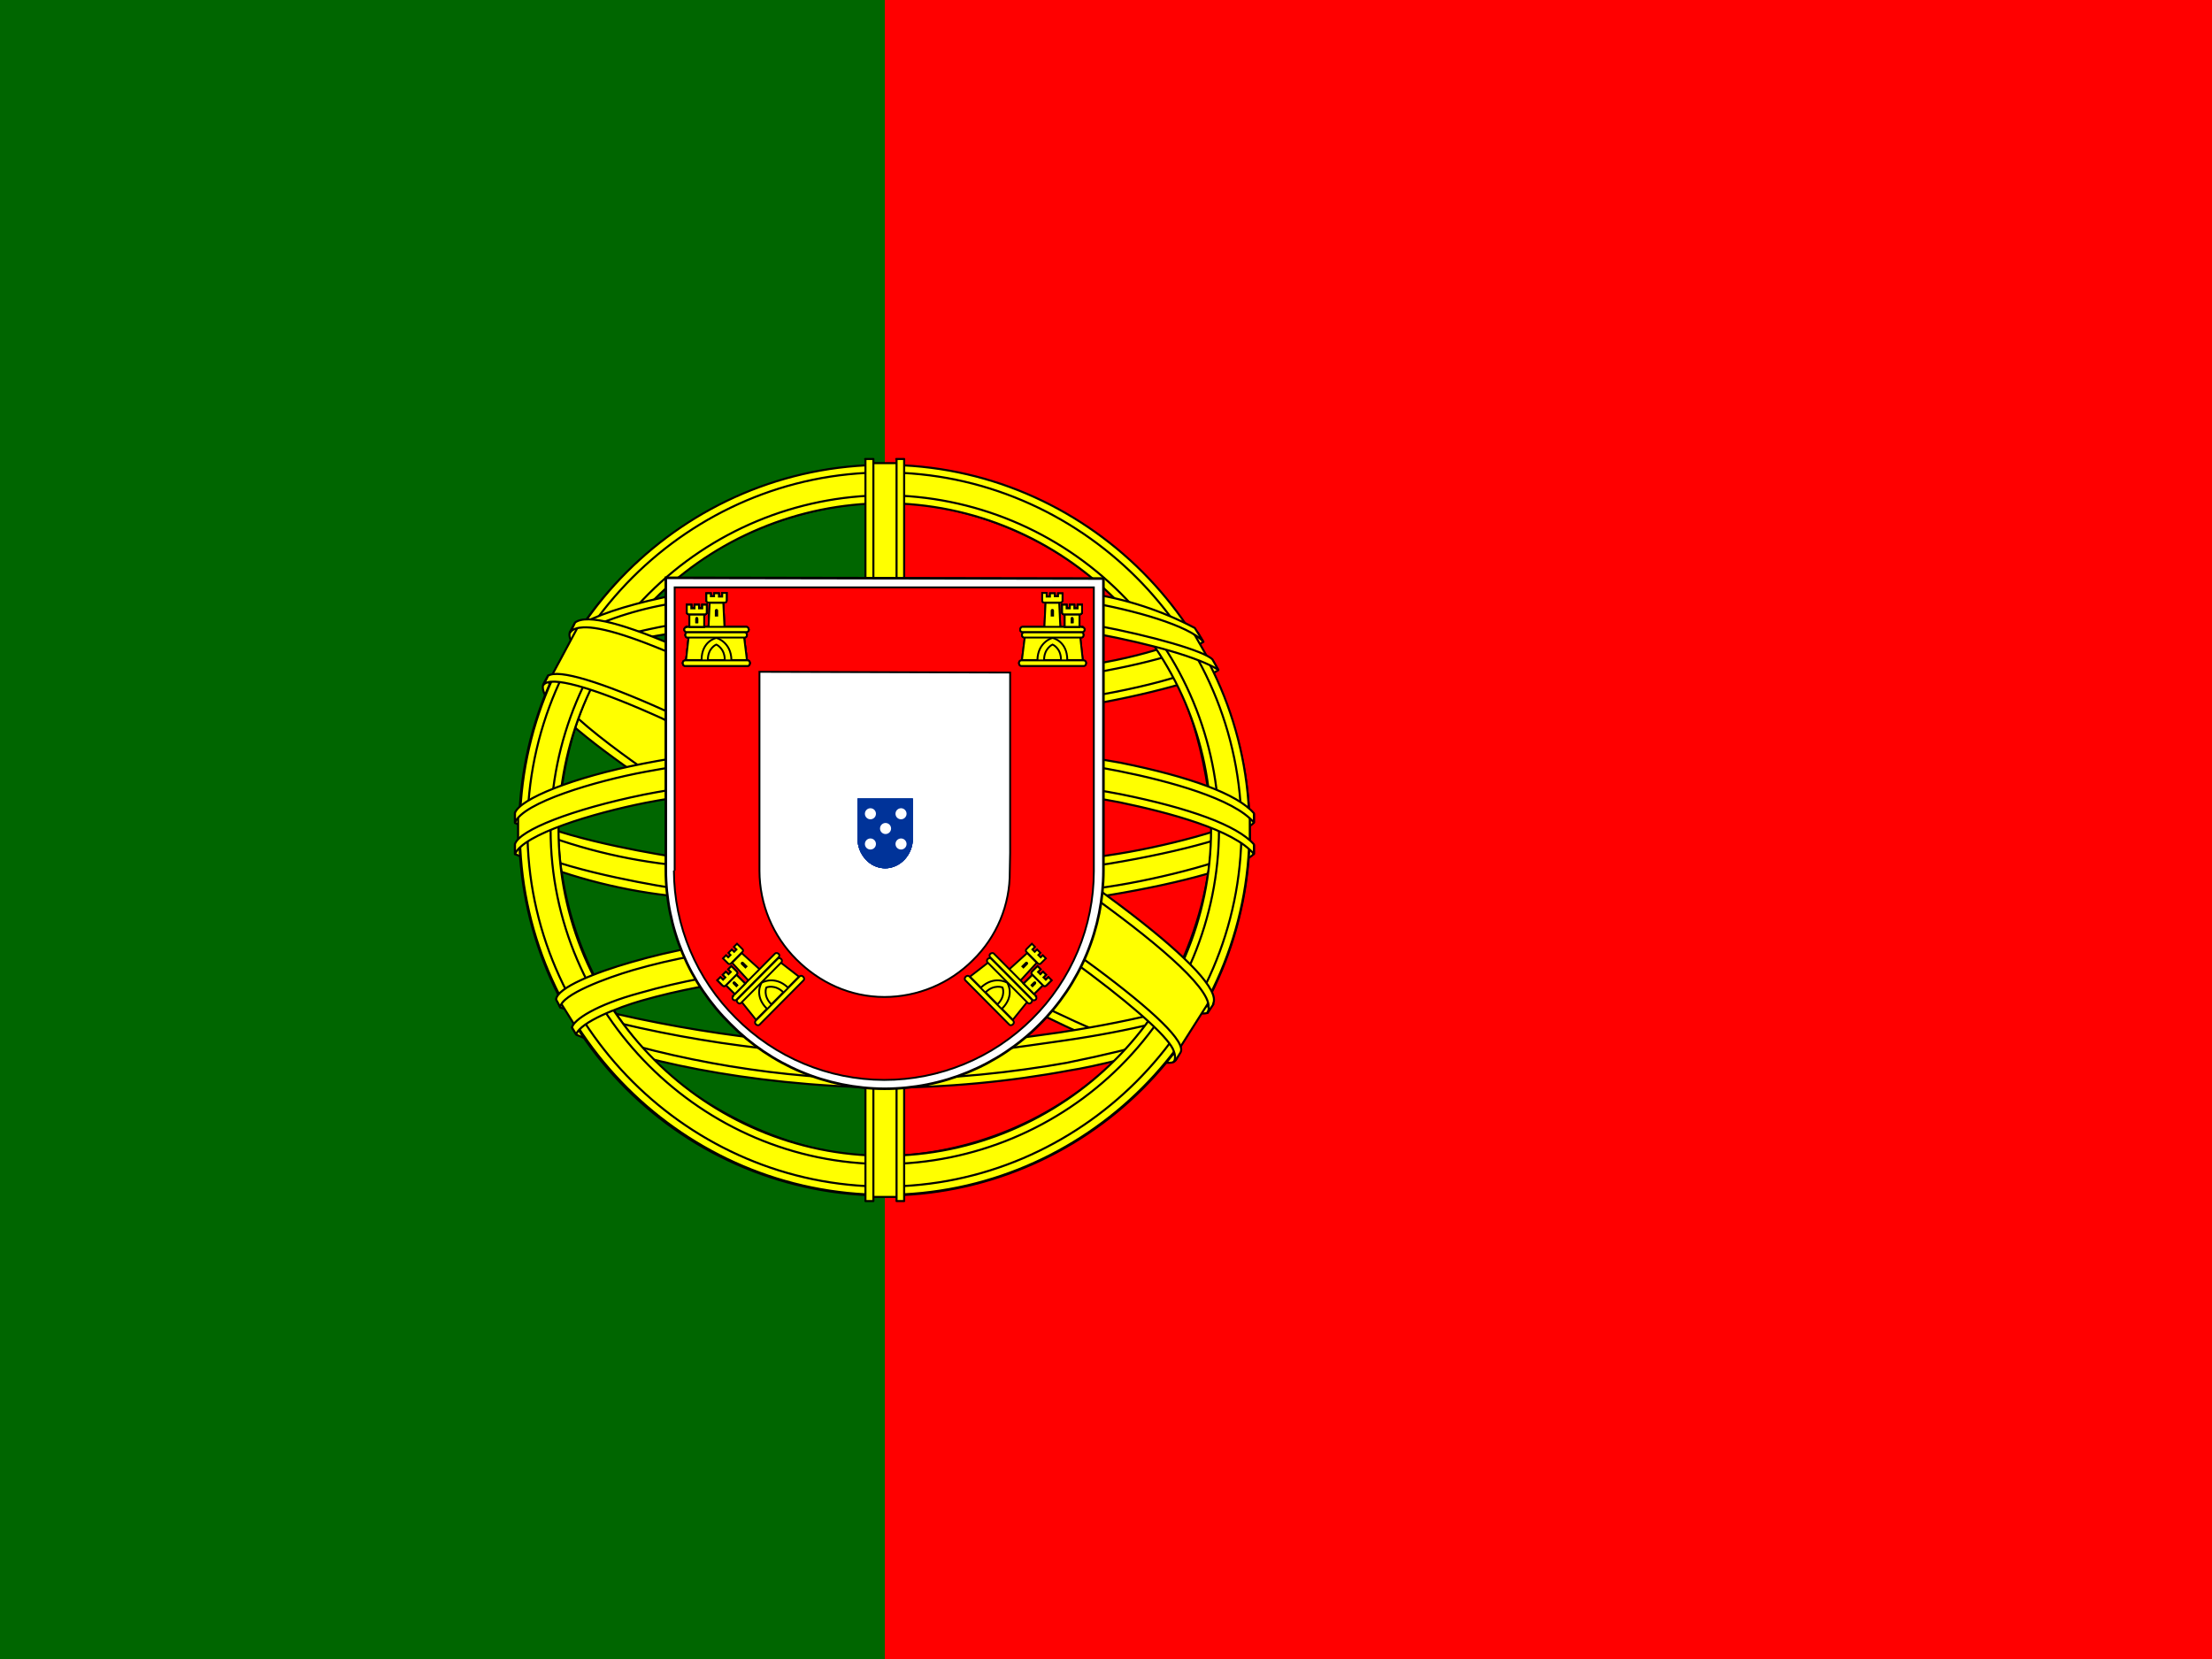<svg width="80" height="60" viewBox="0 0 80 60" fill="none" xmlns="http://www.w3.org/2000/svg">
<rect x="0" y="0" width="80" height="60" fill="#333333" stroke="none"/>
<g clip-path="url(#clip0_286_2931)">
<path d="M32 0H80V60H32V0Z" fill="#FF0000"/>
<path d="M0 0H32V60H0V0Z" fill="#006600"/>
<path fill-rule="evenodd" clip-rule="evenodd" d="M42.438 38.275C38.4 38.15 19.938 26.625 19.812 24.775L20.825 23.087C22.663 25.75 41.538 36.962 43.4 36.562L42.438 38.275Z" fill="#FFFF00" stroke="black" stroke-width="0.075" stroke-linecap="round" stroke-linejoin="round"/>
<path fill-rule="evenodd" clip-rule="evenodd" d="M20.613 22.85C20.25 23.825 25.438 27.025 31.663 30.825C37.9 34.613 43.275 36.95 43.663 36.625L43.85 36.275C43.775 36.4 43.6 36.438 43.312 36.35C41.625 35.863 37.237 33.85 31.8 30.55C26.35 27.25 21.625 24.213 20.887 22.925C20.83 22.804 20.804 22.671 20.812 22.538H20.788L20.637 22.813L20.613 22.85V22.85ZM42.525 38.325C42.462 38.45 42.325 38.45 42.087 38.425C40.587 38.263 36.013 36.038 30.6 32.8C24.3 29.025 19.1 25.6 19.675 24.7L19.825 24.425L19.85 24.438C19.35 25.963 30.113 32.113 30.75 32.513C36.975 36.363 42.225 38.625 42.688 38.038L42.525 38.325V38.325Z" fill="#FFFF00" stroke="black" stroke-width="0.075" stroke-linecap="round" stroke-linejoin="round"/>
<path fill-rule="evenodd" clip-rule="evenodd" d="M32.025 25.9C36.05 25.863 41.025 25.35 43.9 24.2L43.275 23.2C41.587 24.137 36.587 24.762 31.988 24.85C26.562 24.8 22.725 24.288 20.8 23L20.225 24.075C23.75 25.575 27.375 25.887 32.025 25.9" fill="#FFFF00"/>
<path d="M32.025 25.9C36.05 25.863 41.025 25.35 43.9 24.2L43.275 23.2C41.587 24.137 36.587 24.762 31.988 24.85C26.562 24.8 22.725 24.288 20.8 23L20.225 24.075C23.75 25.575 27.375 25.887 32.025 25.9" stroke="black" stroke-width="0.075" stroke-linecap="round" stroke-linejoin="round"/>
<path fill-rule="evenodd" clip-rule="evenodd" d="M44.062 24.225C43.962 24.388 42.087 25.025 39.337 25.5C36.913 25.868 34.464 26.047 32.013 26.038C29.663 26.047 27.316 25.896 24.988 25.588C22.1 25.138 20.613 24.513 20.05 24.288L20.188 24.013C21.775 24.638 23.275 25.013 25.025 25.288C27.337 25.6 29.667 25.754 32 25.75C34.439 25.753 36.875 25.573 39.288 25.213C42.1 24.75 43.638 24.163 43.862 23.9L44.062 24.238V24.225ZM43.513 23.213C43.212 23.463 41.688 24 39.013 24.425C36.703 24.759 34.371 24.927 32.038 24.925C29.288 24.925 27.025 24.725 25.312 24.475C22.587 24.125 21.137 23.475 20.613 23.3L20.775 23.025C21.188 23.238 22.575 23.8 25.337 24.188C27.558 24.485 29.797 24.627 32.038 24.613C34.355 24.613 36.669 24.446 38.962 24.113C41.65 23.738 43.1 23.063 43.325 22.888L43.513 23.213V23.213ZM18.788 30.75C21.262 32.088 26.775 32.75 31.988 32.8C36.737 32.813 42.913 32.075 45.225 30.85L45.163 29.513C44.438 30.638 37.812 31.725 31.938 31.688C26.062 31.638 20.6 30.738 18.775 29.563V30.75" fill="#FFFF00"/>
<path d="M18.788 30.75C21.262 32.088 26.775 32.75 31.988 32.8C36.737 32.813 42.913 32.075 45.225 30.85L45.163 29.513C44.438 30.638 37.812 31.725 31.938 31.688C26.062 31.638 20.6 30.738 18.775 29.563V30.75M44.062 24.225C43.962 24.388 42.087 25.025 39.337 25.5C36.913 25.868 34.464 26.047 32.013 26.038C29.663 26.047 27.316 25.896 24.988 25.588C22.1 25.138 20.613 24.513 20.05 24.288L20.188 24.013C21.775 24.638 23.275 25.013 25.025 25.288C27.337 25.6 29.667 25.754 32 25.75C34.439 25.753 36.875 25.573 39.288 25.213C42.1 24.75 43.638 24.163 43.862 23.9L44.062 24.238V24.225ZM43.513 23.213C43.212 23.463 41.688 24 39.013 24.425C36.703 24.759 34.371 24.927 32.038 24.925C29.288 24.925 27.025 24.725 25.312 24.475C22.587 24.125 21.137 23.475 20.613 23.3L20.775 23.025C21.188 23.238 22.575 23.8 25.337 24.188C27.558 24.485 29.797 24.627 32.038 24.613C34.355 24.613 36.669 24.446 38.962 24.113C41.65 23.738 43.1 23.063 43.325 22.888L43.513 23.213V23.213Z" stroke="black" stroke-width="0.075" stroke-linecap="round" stroke-linejoin="round"/>
<path fill-rule="evenodd" clip-rule="evenodd" d="M45.35 30.563V30.875C45 31.3 42.825 31.925 40.1 32.375C37.393 32.764 34.66 32.948 31.925 32.925C29.332 32.947 26.741 32.768 24.175 32.388C22.261 32.166 20.39 31.661 18.625 30.888V30.525C19.837 31.325 23.113 31.925 24.212 32.1C26.188 32.4 28.725 32.625 31.925 32.625C35.288 32.625 37.975 32.388 40.05 32.075C42.013 31.788 44.8 31.05 45.35 30.563V30.563ZM45.35 29.438V29.75C45 30.163 42.825 30.788 40.1 31.238C37.393 31.631 34.66 31.819 31.925 31.8C29.332 31.816 26.741 31.636 24.175 31.263C22.261 31.041 20.39 30.536 18.625 29.763V29.388C19.837 30.2 23.125 30.788 24.212 30.963C26.766 31.337 29.344 31.516 31.925 31.5C35.288 31.5 37.987 31.25 40.05 30.938C42.013 30.663 44.8 29.925 45.35 29.438V29.438ZM31.975 38.038C26.275 38.013 21.387 36.488 20.35 36.238L21.1 37.413C24.606 38.654 28.306 39.26 32.025 39.2C36.362 39.075 40.15 38.738 42.812 37.438L43.587 36.213C41.775 37.075 35.587 38.038 31.962 38.038" fill="#FFFF00"/>
<path d="M31.975 38.038C26.275 38.013 21.387 36.488 20.35 36.238L21.1 37.413C24.606 38.654 28.306 39.26 32.025 39.2C36.362 39.075 40.15 38.738 42.812 37.438L43.587 36.213C41.775 37.075 35.587 38.038 31.962 38.038M45.35 30.563V30.875C45 31.3 42.825 31.925 40.1 32.375C37.393 32.764 34.66 32.948 31.925 32.925C29.332 32.947 26.741 32.768 24.175 32.388C22.261 32.166 20.39 31.661 18.625 30.888V30.525C19.837 31.325 23.113 31.925 24.212 32.1C26.188 32.4 28.725 32.625 31.925 32.625C35.288 32.625 37.975 32.388 40.05 32.075C42.013 31.788 44.8 31.05 45.35 30.563V30.563ZM45.35 29.438V29.75C45 30.163 42.825 30.788 40.1 31.238C37.393 31.631 34.66 31.819 31.925 31.8C29.332 31.816 26.741 31.636 24.175 31.263C22.261 31.041 20.39 30.536 18.625 29.763V29.388C19.837 30.2 23.125 30.788 24.212 30.963C26.766 31.337 29.344 31.516 31.925 31.5C35.288 31.5 37.987 31.25 40.05 30.938C42.013 30.663 44.8 29.925 45.35 29.438V29.438Z" stroke="black" stroke-width="0.075" stroke-linecap="round" stroke-linejoin="round"/>
<path fill-rule="evenodd" clip-rule="evenodd" d="M43.112 37.163C42.999 37.331 42.882 37.498 42.763 37.663C41.513 38.113 39.513 38.588 38.688 38.713C36.474 39.125 34.227 39.334 31.975 39.338C26.925 39.263 22.788 38.275 20.85 37.425L20.688 37.163L20.712 37.113L20.975 37.225C24.532 38.403 28.253 39.014 32 39.038C34.35 39.038 36.688 38.775 38.575 38.438C41.475 37.85 42.65 37.413 43.013 37.213L43.1 37.163H43.112ZM43.775 36.063C43.693 36.209 43.609 36.355 43.525 36.5C42.85 36.75 41.025 37.275 38.362 37.65C36.612 37.888 35.525 38.125 32.038 38.188C28.051 38.148 24.089 37.559 20.262 36.438L20.125 36.125C24.012 37.2 28.018 37.788 32.05 37.875C35.237 37.813 36.6 37.575 38.337 37.338C41.438 36.863 43 36.338 43.462 36.2C43.463 36.192 43.463 36.184 43.462 36.175L43.788 36.05L43.775 36.063Z" fill="#FFFF00" stroke="black" stroke-width="0.075" stroke-linecap="round" stroke-linejoin="round"/>
<path fill-rule="evenodd" clip-rule="evenodd" d="M43.85 29.7C43.862 33.45 41.938 36.825 40.4 38.3C38.129 40.515 35.097 41.776 31.925 41.825C28.137 41.888 24.575 39.425 23.613 38.337C21.459 36.054 20.234 33.05 20.175 29.913C20.4 25.812 22.012 22.962 24.337 21C26.596 19.141 29.437 18.136 32.362 18.163C34.07 18.245 35.742 18.684 37.27 19.45C38.798 20.216 40.15 21.294 41.237 22.613C42.8 24.512 43.487 26.575 43.85 29.7V29.7ZM31.95 16.875C35.447 16.875 38.802 18.257 41.284 20.72C43.766 23.184 45.174 26.528 45.2 30.025C45.2 31.76 44.858 33.478 44.194 35.081C43.53 36.684 42.557 38.141 41.33 39.368C40.103 40.594 38.647 41.568 37.044 42.232C35.441 42.896 33.723 43.237 31.988 43.237C30.253 43.237 28.534 42.896 26.931 42.232C25.328 41.568 23.872 40.594 22.645 39.368C21.418 38.141 20.445 36.684 19.781 35.081C19.117 33.478 18.775 31.76 18.775 30.025C18.762 22.775 24.688 16.875 31.95 16.875" fill="#FFFF00"/>
<path d="M31.95 16.875C35.447 16.875 38.802 18.257 41.284 20.72C43.766 23.184 45.174 26.528 45.2 30.025C45.2 31.76 44.858 33.478 44.194 35.081C43.53 36.684 42.557 38.141 41.33 39.368C40.103 40.594 38.647 41.568 37.044 42.232C35.441 42.896 33.723 43.237 31.988 43.237C30.253 43.237 28.534 42.896 26.931 42.232C25.328 41.568 23.872 40.594 22.645 39.368C21.418 38.141 20.445 36.684 19.781 35.081C19.117 33.478 18.775 31.76 18.775 30.025C18.762 22.775 24.688 16.875 31.95 16.875M43.85 29.7C43.862 33.45 41.938 36.825 40.4 38.3C38.129 40.515 35.097 41.776 31.925 41.825C28.137 41.888 24.575 39.425 23.613 38.337C21.459 36.054 20.234 33.05 20.175 29.913C20.4 25.812 22.012 22.962 24.337 21C26.596 19.141 29.437 18.136 32.362 18.163C34.07 18.245 35.742 18.684 37.27 19.45C38.798 20.216 40.15 21.294 41.237 22.613C42.8 24.512 43.487 26.575 43.85 29.7V29.7Z" stroke="black" stroke-width="0.075" stroke-linecap="round" stroke-linejoin="round"/>
<path fill-rule="evenodd" clip-rule="evenodd" d="M31.988 16.812C39.263 16.812 45.188 22.738 45.188 30.012C45.188 37.288 39.263 43.212 32 43.212C24.738 43.212 18.8 37.288 18.8 30.012C18.8 22.738 24.725 16.812 32 16.812H31.988ZM19.075 30C19.075 37.1 24.913 42.913 31.988 42.913C39.062 42.913 44.9 37.1 44.9 30C44.9 22.9 39.062 17.087 31.988 17.087C24.913 17.087 19.075 22.9 19.075 30Z" fill="#FFFF00" stroke="black" stroke-width="0.075" stroke-linecap="round" stroke-linejoin="round"/>
<path fill-rule="evenodd" clip-rule="evenodd" d="M32 17.913C35.203 17.922 38.272 19.199 40.536 21.464C42.801 23.729 44.078 26.797 44.087 30C44.078 33.204 42.801 36.274 40.537 38.541C38.273 40.807 35.204 42.087 32 42.1C25.375 42.1 19.913 36.65 19.913 30C19.926 26.798 21.203 23.732 23.467 21.468C25.731 19.203 28.798 17.926 32 17.913V17.913ZM20.2 30C20.2 36.5 25.525 41.8 32 41.8C38.475 41.8 43.8 36.488 43.8 30C43.8 23.5 38.475 18.2 32 18.2C28.875 18.213 25.881 19.461 23.671 21.671C21.461 23.881 20.213 26.875 20.2 30V30Z" fill="#FFFF00" stroke="black" stroke-width="0.075" stroke-linecap="round" stroke-linejoin="round"/>
<path fill-rule="evenodd" clip-rule="evenodd" d="M32.538 16.75H31.4V43.288H32.525L32.538 16.75Z" fill="#FFFF00" stroke="black" stroke-width="0.075" stroke-linecap="round" stroke-linejoin="round"/>
<path fill-rule="evenodd" clip-rule="evenodd" d="M32.413 16.6H32.7V43.438H32.425V16.6H32.413ZM31.288 16.6H31.587V43.438H31.3V16.6H31.288Z" fill="#FFFF00" stroke="black" stroke-width="0.075" stroke-linecap="round" stroke-linejoin="round"/>
<path fill-rule="evenodd" clip-rule="evenodd" d="M45.2 30.525V29.55L44.4 28.8L39.862 27.6L33.338 26.938L25.462 27.337L19.863 28.663L18.738 29.5V30.488L21.6 29.2L28.4 28.137H34.938L39.737 28.663L43.062 29.462L45.2 30.525Z" fill="#FFFF00" stroke="black" stroke-width="0.075" stroke-linecap="round" stroke-linejoin="round"/>
<path fill-rule="evenodd" clip-rule="evenodd" d="M32 27.975C35.112 27.975 38.125 28.263 40.538 28.725C43.013 29.225 44.75 29.85 45.35 30.538V30.888C44.625 30.013 42.288 29.388 40.475 29.013C38.1 28.563 35.1 28.263 31.988 28.263C28.725 28.263 25.675 28.588 23.325 29.038C21.45 29.413 18.938 30.163 18.625 30.888V30.525C18.788 30.025 20.663 29.275 23.288 28.738C25.65 28.275 28.7 27.975 31.988 27.975H32ZM32 26.838C34.862 26.832 37.72 27.083 40.538 27.588C43.013 28.088 44.75 28.713 45.35 29.413V29.75C44.625 28.888 42.288 28.25 40.475 27.888C38.1 27.425 35.1 27.138 31.988 27.138C29.086 27.128 26.191 27.388 23.337 27.913C21.525 28.25 18.913 29.025 18.625 29.75V29.4C18.8 28.9 20.7 28.113 23.288 27.613C25.663 27.15 28.7 26.838 32 26.838V26.838ZM31.925 21.063C36.837 21.038 41.125 21.75 43.087 22.75L43.8 24C42.1 23.075 37.475 22.125 31.938 22.25C27.425 22.288 22.6 22.75 20.188 24.05L21.038 22.625C23.025 21.588 27.7 21.063 31.925 21.063" fill="#FFFF00"/>
<path d="M31.925 21.063C36.837 21.038 41.125 21.75 43.087 22.75L43.8 24C42.1 23.075 37.475 22.125 31.938 22.25C27.425 22.288 22.6 22.75 20.188 24.05L21.038 22.625C23.025 21.588 27.7 21.063 31.925 21.063M32 27.975C35.112 27.975 38.125 28.263 40.538 28.725C43.013 29.225 44.75 29.85 45.35 30.538V30.888C44.625 30.013 42.288 29.388 40.475 29.013C38.1 28.563 35.1 28.263 31.988 28.263C28.725 28.263 25.675 28.588 23.325 29.038C21.45 29.413 18.938 30.163 18.625 30.888V30.525C18.788 30.025 20.663 29.275 23.288 28.738C25.65 28.275 28.7 27.975 31.988 27.975H32ZM32 26.838C34.862 26.832 37.72 27.083 40.538 27.588C43.013 28.088 44.75 28.713 45.35 29.413V29.75C44.625 28.888 42.288 28.25 40.475 27.888C38.1 27.425 35.1 27.138 31.988 27.138C29.086 27.128 26.191 27.388 23.337 27.913C21.525 28.25 18.913 29.025 18.625 29.75V29.4C18.8 28.9 20.7 28.113 23.288 27.613C25.663 27.15 28.7 26.838 32 26.838V26.838Z" stroke="black" stroke-width="0.075" stroke-linecap="round" stroke-linejoin="round"/>
<path fill-rule="evenodd" clip-rule="evenodd" d="M32 22.087C34.565 22.044 37.129 22.224 39.663 22.625C41.663 23 43.575 23.55 43.85 23.85L44.062 24.225C43.4 23.8 41.737 23.312 39.612 22.912C37.487 22.512 34.775 22.375 31.988 22.387C28.825 22.375 26.363 22.537 24.262 22.912C22.815 23.115 21.409 23.55 20.1 24.2L20.312 23.812C21.062 23.437 22.225 22.975 24.2 22.612C26.387 22.212 28.875 22.1 32 22.087V22.087ZM32 20.962C34.675 20.937 37.325 21.087 39.388 21.462C40.724 21.661 42.017 22.083 43.212 22.712L43.525 23.212C43 22.625 41.025 22.062 39.263 21.762C37.212 21.4 34.675 21.262 32 21.237C29.51 21.215 27.022 21.399 24.562 21.787C23.276 21.967 22.027 22.351 20.863 22.925L21.137 22.512C21.863 22.137 23.038 21.787 24.512 21.5C26.988 21.107 29.493 20.923 32 20.95V20.962ZM38.55 35.5C36.383 35.125 34.186 34.957 31.988 35C23.8 35.1 21.163 36.687 20.837 37.162L20.212 36.162C22.312 34.662 26.762 33.812 32.038 33.887C34.775 33.937 37.138 34.125 39.112 34.512L38.55 35.512" fill="#FFFF00"/>
<path d="M38.55 35.5C36.383 35.125 34.186 34.957 31.988 35C23.8 35.1 21.163 36.687 20.837 37.162L20.212 36.162C22.312 34.662 26.762 33.812 32.038 33.887C34.775 33.937 37.138 34.125 39.112 34.512L38.55 35.512M32 22.087C34.565 22.044 37.129 22.224 39.663 22.625C41.663 23 43.575 23.55 43.85 23.85L44.062 24.225C43.4 23.8 41.737 23.312 39.612 22.912C37.487 22.512 34.775 22.375 31.988 22.387C28.825 22.375 26.363 22.537 24.262 22.912C22.815 23.115 21.409 23.55 20.1 24.2L20.312 23.812C21.062 23.437 22.225 22.975 24.2 22.612C26.387 22.212 28.875 22.1 32 22.087V22.087ZM32 20.962C34.675 20.937 37.325 21.087 39.388 21.462C40.724 21.661 42.017 22.083 43.212 22.712L43.525 23.212C43 22.625 41.025 22.062 39.263 21.762C37.212 21.4 34.675 21.262 32 21.237C29.51 21.215 27.022 21.399 24.562 21.787C23.276 21.967 22.027 22.351 20.863 22.925L21.137 22.512C21.863 22.137 23.038 21.787 24.512 21.5C26.988 21.107 29.493 20.923 32 20.95V20.962Z" stroke="black" stroke-width="0.075" stroke-linecap="round" stroke-linejoin="round"/>
<path fill-rule="evenodd" clip-rule="evenodd" d="M31.95 34.862C34.225 34.9 36.45 34.987 38.612 35.387L38.463 35.662C36.463 35.287 34.312 35.162 31.962 35.162C28.925 35.137 25.875 35.425 23.212 36.187C22.375 36.425 20.988 36.962 20.837 37.412L20.688 37.162C20.738 36.887 21.563 36.337 23.138 35.912C26.188 35.037 29.038 34.875 31.95 34.862ZM32.05 33.712C34.451 33.71 36.848 33.919 39.213 34.337L39.05 34.625C36.741 34.201 34.397 33.996 32.05 34.012C29.025 34.012 25.813 34.237 22.888 35.087C21.95 35.362 20.313 35.962 20.263 36.425L20.113 36.15C20.137 35.725 21.55 35.162 22.825 34.8C25.763 33.937 28.988 33.725 32.05 33.712V33.712Z" fill="#FFFF00" stroke="black" stroke-width="0.075" stroke-linecap="round" stroke-linejoin="round"/>
<path fill-rule="evenodd" clip-rule="evenodd" d="M43.675 36.313L42.7 37.85L39.862 35.338L32.538 30.4L24.262 25.863L19.975 24.4L20.887 22.7L21.2 22.538L23.863 23.2L32.663 27.738L37.737 30.938L42 34L43.737 36L43.675 36.313Z" fill="#FFFF00" stroke="black" stroke-width="0.075" stroke-linecap="round" stroke-linejoin="round"/>
<path fill-rule="evenodd" clip-rule="evenodd" d="M19.825 24.438C20.575 23.938 26.1 26.388 31.9 29.888C37.663 33.388 43.188 37.338 42.688 38.075L42.525 38.338L42.45 38.4C42.462 38.388 42.55 38.275 42.45 38.013C42.2 37.2 38.275 34.075 31.788 30.15C25.45 26.388 20.175 24.113 19.663 24.763L19.825 24.438V24.438ZM43.875 36.3C44.35 35.35 39.225 31.488 32.862 27.725C26.363 24.038 21.663 21.863 20.8 22.513L20.625 22.875C20.625 22.888 20.625 22.85 20.675 22.813C20.825 22.688 21.087 22.688 21.2 22.688C22.675 22.713 26.887 24.65 32.8 28.038C35.4 29.538 43.75 34.913 43.712 36.413C43.712 36.538 43.725 36.563 43.675 36.638L43.888 36.313L43.875 36.3Z" fill="#FFFF00" stroke="black" stroke-width="0.075" stroke-linecap="round" stroke-linejoin="round"/>
<path d="M24.08 31.471C24.082 32.506 24.289 33.53 24.69 34.485C25.09 35.439 25.676 36.304 26.413 37.031C27.142 37.77 28.009 38.358 28.966 38.761C29.922 39.164 30.949 39.373 31.987 39.377C34.087 39.377 36.102 38.543 37.587 37.057C38.321 36.327 38.905 35.459 39.303 34.502C39.701 33.546 39.906 32.52 39.907 31.484V20.924L24.08 20.898V31.471V31.471Z" fill="white" stroke="black" stroke-width="0.093"/>
<path d="M24.373 31.484C24.376 32.477 24.576 33.459 24.96 34.375C25.345 35.29 25.907 36.12 26.613 36.818C28.033 38.245 29.961 39.05 31.973 39.057C33.983 39.059 35.91 38.263 37.334 36.844C38.038 36.146 38.597 35.315 38.98 34.4C39.362 33.485 39.559 32.503 39.56 31.511V21.244H24.4V31.484M36.533 24.324V30.844L36.52 31.524C36.525 32.12 36.409 32.71 36.18 33.26C35.951 33.81 35.613 34.308 35.187 34.724C34.339 35.575 33.188 36.055 31.987 36.057C30.733 36.057 29.627 35.524 28.8 34.697C27.949 33.85 27.47 32.699 27.467 31.497V24.297L36.533 24.324Z" fill="#FF0000"/>
<path d="M24.373 31.484C24.376 32.477 24.576 33.459 24.96 34.375C25.345 35.29 25.907 36.12 26.613 36.818C28.033 38.245 29.961 39.05 31.973 39.057C33.983 39.059 35.91 38.263 37.334 36.844C38.038 36.146 38.597 35.315 38.98 34.4C39.362 33.485 39.559 32.503 39.56 31.511V21.244H24.4V31.484M36.533 24.324V30.844L36.52 31.524C36.525 32.12 36.409 32.71 36.18 33.26C35.951 33.81 35.613 34.308 35.187 34.724C34.339 35.575 33.188 36.055 31.987 36.057C30.733 36.057 29.627 35.524 28.8 34.697C27.949 33.85 27.47 32.699 27.467 31.497V24.297L36.533 24.324Z" stroke="black" stroke-width="0.067"/>
<path d="M25.36 23.924C25.373 23.191 25.893 23.018 25.893 23.018C25.907 23.018 26.467 23.204 26.467 23.938H25.36" fill="#FFFF00"/>
<path d="M24.907 23.031L24.813 23.871H25.373C25.373 23.178 25.907 23.071 25.907 23.071C25.92 23.071 26.44 23.218 26.453 23.871H27.013L26.907 23.018H24.907V23.031ZM24.773 23.884H27.04C27.08 23.884 27.12 23.924 27.12 23.978C27.12 24.044 27.08 24.084 27.04 24.084H24.773C24.733 24.084 24.693 24.044 24.693 23.978C24.693 23.924 24.733 23.884 24.787 23.884H24.773Z" fill="#FFFF00" stroke="black" stroke-width="0.067"/>
<path d="M25.6 23.871C25.6 23.431 25.907 23.311 25.907 23.311C25.907 23.311 26.213 23.444 26.213 23.871H25.6ZM24.827 22.671H27C27.04 22.671 27.08 22.724 27.08 22.778C27.08 22.818 27.04 22.858 27 22.858H24.827C24.787 22.858 24.747 22.818 24.747 22.764C24.747 22.724 24.787 22.684 24.827 22.684V22.671ZM24.88 22.871H26.933C26.973 22.871 27.013 22.911 27.013 22.964C27.013 23.018 26.973 23.058 26.933 23.058H24.867C24.813 23.058 24.787 23.018 24.787 22.964C24.787 22.911 24.813 22.871 24.867 22.871H24.88ZM25.547 21.458H25.707V21.564H25.827V21.458H26V21.578H26.12V21.444H26.28V21.711C26.28 21.764 26.253 21.791 26.213 21.791H25.627C25.587 21.791 25.547 21.764 25.547 21.724V21.458ZM26.16 21.818L26.2 22.671H25.627L25.667 21.804H26.16" fill="#FFFF00"/>
<path d="M26.16 21.818L26.2 22.671H25.627L25.667 21.804H26.16M25.6 23.871C25.6 23.431 25.907 23.311 25.907 23.311C25.907 23.311 26.213 23.444 26.213 23.871H25.6ZM24.827 22.671H27C27.04 22.671 27.08 22.724 27.08 22.778C27.08 22.818 27.04 22.858 27 22.858H24.827C24.787 22.858 24.747 22.818 24.747 22.764C24.747 22.724 24.787 22.684 24.827 22.684V22.671ZM24.88 22.871H26.933C26.973 22.871 27.013 22.911 27.013 22.964C27.013 23.018 26.973 23.058 26.933 23.058H24.867C24.813 23.058 24.787 23.018 24.787 22.964C24.787 22.911 24.813 22.871 24.867 22.871H24.88ZM25.547 21.458H25.707V21.564H25.827V21.458H26V21.578H26.12V21.444H26.28V21.711C26.28 21.764 26.253 21.791 26.213 21.791H25.627C25.587 21.791 25.547 21.764 25.547 21.724V21.458Z" stroke="black" stroke-width="0.067"/>
<path d="M25.467 22.218V22.671H24.933V22.218H25.467Z" fill="#FFFF00" stroke="black" stroke-width="0.067"/>
<path d="M25.467 22.218V22.671H24.933V22.218H25.467Z" fill="#FFFF00" stroke="black" stroke-width="0.067"/>
<path d="M24.84 21.871H25V22.004H25.12V21.871H25.28V22.004H25.4V21.871H25.56V22.138C25.56 22.191 25.533 22.218 25.493 22.218H24.92C24.899 22.218 24.878 22.209 24.863 22.194C24.849 22.179 24.84 22.159 24.84 22.138V21.871V21.871Z" fill="#FFFF00" stroke="black" stroke-width="0.067"/>
<path d="M24.84 21.871H25V22.004H25.12V21.871H25.28V22.004H25.4V21.871H25.56V22.138C25.56 22.191 25.533 22.218 25.493 22.218H24.92C24.899 22.218 24.878 22.209 24.863 22.194C24.849 22.179 24.84 22.159 24.84 22.138V21.871V21.871Z" fill="#FFFF00" stroke="black" stroke-width="0.067"/>
<path d="M25.853 22.084C25.853 22.004 25.973 22.004 25.973 22.084V22.298H25.853V22.084Z" fill="black"/>
<path d="M25.147 22.378C25.147 22.298 25.253 22.298 25.253 22.378V22.538H25.147V22.378Z" fill="black"/>
<path d="M25.147 22.378C25.147 22.298 25.253 22.298 25.253 22.378V22.538H25.147V22.378Z" fill="black"/>
<path d="M25.36 23.924C25.373 23.191 25.893 23.018 25.893 23.018C25.907 23.018 26.467 23.204 26.467 23.938H25.36" fill="#FFFF00"/>
<path d="M24.907 23.031L24.813 23.871H25.373C25.373 23.178 25.907 23.071 25.907 23.071C25.92 23.071 26.44 23.218 26.453 23.871H27.013L26.907 23.018H24.907V23.031ZM24.773 23.884H27.04C27.08 23.884 27.12 23.924 27.12 23.978C27.12 24.044 27.08 24.084 27.04 24.084H24.773C24.733 24.084 24.693 24.044 24.693 23.978C24.693 23.924 24.733 23.884 24.787 23.884H24.773Z" fill="#FFFF00" stroke="black" stroke-width="0.067"/>
<path d="M25.6 23.871C25.6 23.431 25.907 23.311 25.907 23.311C25.907 23.311 26.213 23.444 26.213 23.871H25.6ZM24.827 22.671H27C27.04 22.671 27.08 22.724 27.08 22.778C27.08 22.818 27.04 22.858 27 22.858H24.827C24.787 22.858 24.747 22.818 24.747 22.764C24.747 22.724 24.787 22.684 24.827 22.684V22.671ZM24.88 22.871H26.933C26.973 22.871 27.013 22.911 27.013 22.964C27.013 23.018 26.973 23.058 26.933 23.058H24.867C24.813 23.058 24.787 23.018 24.787 22.964C24.787 22.911 24.813 22.871 24.867 22.871H24.88ZM25.547 21.458H25.707V21.564H25.827V21.458H26V21.578H26.12V21.444H26.28V21.711C26.28 21.764 26.253 21.791 26.213 21.791H25.627C25.587 21.791 25.547 21.764 25.547 21.724V21.458ZM26.16 21.818L26.2 22.671H25.627L25.667 21.804H26.16" fill="#FFFF00"/>
<path d="M26.16 21.818L26.2 22.671H25.627L25.667 21.804H26.16M25.6 23.871C25.6 23.431 25.907 23.311 25.907 23.311C25.907 23.311 26.213 23.444 26.213 23.871H25.6ZM24.827 22.671H27C27.04 22.671 27.08 22.724 27.08 22.778C27.08 22.818 27.04 22.858 27 22.858H24.827C24.787 22.858 24.747 22.818 24.747 22.764C24.747 22.724 24.787 22.684 24.827 22.684V22.671ZM24.88 22.871H26.933C26.973 22.871 27.013 22.911 27.013 22.964C27.013 23.018 26.973 23.058 26.933 23.058H24.867C24.813 23.058 24.787 23.018 24.787 22.964C24.787 22.911 24.813 22.871 24.867 22.871H24.88ZM25.547 21.458H25.707V21.564H25.827V21.458H26V21.578H26.12V21.444H26.28V21.711C26.28 21.764 26.253 21.791 26.213 21.791H25.627C25.587 21.791 25.547 21.764 25.547 21.724V21.458Z" stroke="black" stroke-width="0.067"/>
<path d="M25.467 22.218V22.671H24.933V22.218H25.467Z" fill="#FFFF00" stroke="black" stroke-width="0.067"/>
<path d="M25.467 22.218V22.671H24.933V22.218H25.467Z" fill="#FFFF00" stroke="black" stroke-width="0.067"/>
<path d="M24.84 21.871H25V22.004H25.12V21.871H25.28V22.004H25.4V21.871H25.56V22.138C25.56 22.191 25.533 22.218 25.493 22.218H24.92C24.899 22.218 24.878 22.209 24.863 22.194C24.849 22.179 24.84 22.159 24.84 22.138V21.871V21.871Z" fill="#FFFF00" stroke="black" stroke-width="0.067"/>
<path d="M24.84 21.871H25V22.004H25.12V21.871H25.28V22.004H25.4V21.871H25.56V22.138C25.56 22.191 25.533 22.218 25.493 22.218H24.92C24.899 22.218 24.878 22.209 24.863 22.194C24.849 22.179 24.84 22.159 24.84 22.138V21.871V21.871Z" fill="#FFFF00" stroke="black" stroke-width="0.067"/>
<path d="M25.853 22.084C25.853 22.004 25.973 22.004 25.973 22.084V22.298H25.853V22.084Z" fill="black"/>
<path d="M25.147 22.378C25.147 22.298 25.253 22.298 25.253 22.378V22.538H25.147V22.378Z" fill="black"/>
<path d="M25.147 22.378C25.147 22.298 25.253 22.298 25.253 22.378V22.538H25.147V22.378Z" fill="black"/>
<path d="M27.766 36.532C27.255 36.006 27.499 35.515 27.499 35.515C27.508 35.505 28.035 35.239 28.555 35.756L27.776 36.541" fill="#FFFF00"/>
<path d="M26.813 36.224L27.343 36.882L27.738 36.484C27.246 35.996 27.546 35.542 27.546 35.542C27.555 35.533 28.026 35.267 28.499 35.718L28.893 35.321L28.213 34.795L26.803 36.214L26.813 36.224ZM27.325 36.92L28.922 35.311C28.95 35.283 29.006 35.283 29.044 35.32C29.092 35.367 29.092 35.424 29.064 35.452L27.466 37.061C27.438 37.089 27.382 37.089 27.334 37.042C27.297 37.005 27.296 36.948 27.334 36.91L27.325 36.92Z" fill="#FFFF00" stroke="black" stroke-width="0.067"/>
<path d="M27.898 36.324C27.585 36.014 27.716 35.712 27.716 35.712C27.716 35.712 28.027 35.588 28.33 35.888L27.898 36.324ZM26.501 36.027L28.032 34.485C28.061 34.456 28.127 34.465 28.165 34.503C28.193 34.531 28.193 34.588 28.165 34.616L26.634 36.158C26.605 36.187 26.549 36.187 26.511 36.149C26.483 36.121 26.482 36.065 26.511 36.036L26.501 36.027ZM26.681 36.13L28.128 34.673C28.156 34.645 28.212 34.644 28.25 34.682C28.288 34.719 28.288 34.776 28.26 34.804L26.804 36.271C26.766 36.309 26.719 36.3 26.681 36.262C26.643 36.224 26.634 36.177 26.671 36.139L26.681 36.13ZM26.148 34.661L26.26 34.547L26.336 34.623L26.421 34.538L26.345 34.462L26.467 34.339L26.552 34.424L26.637 34.339L26.542 34.245L26.655 34.131L26.844 34.319C26.882 34.357 26.882 34.394 26.854 34.423L26.44 34.839C26.412 34.867 26.365 34.877 26.337 34.849L26.148 34.661ZM26.835 34.479L27.469 35.052L27.065 35.459L26.478 34.82L26.826 34.47" fill="#FFFF00"/>
<path d="M26.835 34.479L27.469 35.052L27.065 35.459L26.478 34.82L26.826 34.47M27.898 36.324C27.585 36.014 27.716 35.712 27.716 35.712C27.716 35.712 28.027 35.588 28.33 35.888L27.898 36.324ZM26.501 36.027L28.032 34.485C28.061 34.456 28.127 34.465 28.165 34.503C28.193 34.531 28.193 34.588 28.165 34.616L26.634 36.158C26.605 36.187 26.549 36.187 26.511 36.149C26.483 36.121 26.482 36.065 26.511 36.036L26.501 36.027ZM26.681 36.13L28.128 34.673C28.156 34.645 28.212 34.644 28.25 34.682C28.288 34.719 28.288 34.776 28.26 34.804L26.804 36.271C26.766 36.309 26.719 36.3 26.681 36.262C26.643 36.224 26.634 36.177 26.671 36.139L26.681 36.13ZM26.148 34.661L26.26 34.547L26.336 34.623L26.421 34.538L26.345 34.462L26.467 34.339L26.552 34.424L26.637 34.339L26.542 34.245L26.655 34.131L26.844 34.319C26.882 34.357 26.882 34.394 26.854 34.423L26.44 34.839C26.412 34.867 26.365 34.877 26.337 34.849L26.148 34.661Z" stroke="black" stroke-width="0.067"/>
<path d="M26.63 35.253L26.952 35.573L26.576 35.951L26.255 35.632L26.63 35.253Z" fill="#FFFF00" stroke="black" stroke-width="0.067"/>
<path d="M26.63 35.253L26.952 35.573L26.576 35.951L26.255 35.632L26.63 35.253Z" fill="#FFFF00" stroke="black" stroke-width="0.067"/>
<path d="M25.943 35.454L26.056 35.341L26.15 35.434L26.235 35.349L26.14 35.255L26.253 35.142L26.348 35.236L26.432 35.151L26.337 35.057L26.45 34.943L26.639 35.131C26.677 35.169 26.677 35.206 26.649 35.235L26.245 35.642C26.23 35.657 26.21 35.665 26.189 35.665C26.168 35.665 26.147 35.657 26.132 35.642L25.943 35.454V35.454Z" fill="#FFFF00" stroke="black" stroke-width="0.067"/>
<path d="M25.943 35.454L26.056 35.341L26.15 35.434L26.235 35.349L26.14 35.255L26.253 35.142L26.348 35.236L26.432 35.151L26.337 35.057L26.45 34.943L26.639 35.131C26.677 35.169 26.677 35.206 26.649 35.235L26.245 35.642C26.23 35.657 26.21 35.665 26.189 35.665C26.168 35.665 26.147 35.657 26.132 35.642L25.943 35.454V35.454Z" fill="#FFFF00" stroke="black" stroke-width="0.067"/>
<path d="M26.808 34.885C26.751 34.829 26.836 34.743 26.893 34.8L27.044 34.95L26.96 35.035L26.808 34.885Z" fill="black"/>
<path d="M26.518 35.593C26.462 35.537 26.537 35.462 26.594 35.518L26.707 35.631L26.632 35.706L26.518 35.593Z" fill="black"/>
<path d="M26.518 35.593C26.462 35.537 26.537 35.462 26.594 35.518L26.707 35.631L26.632 35.706L26.518 35.593Z" fill="black"/>
<path d="M25.36 23.924C25.373 23.191 25.893 23.018 25.893 23.018C25.907 23.018 26.467 23.204 26.467 23.938H25.36" fill="#FFFF00"/>
<path d="M24.907 23.031L24.813 23.871H25.373C25.373 23.178 25.907 23.071 25.907 23.071C25.92 23.071 26.44 23.218 26.453 23.871H27.013L26.907 23.018H24.907V23.031ZM24.773 23.884H27.04C27.08 23.884 27.12 23.924 27.12 23.978C27.12 24.044 27.08 24.084 27.04 24.084H24.773C24.733 24.084 24.693 24.044 24.693 23.978C24.693 23.924 24.733 23.884 24.787 23.884H24.773Z" fill="#FFFF00" stroke="black" stroke-width="0.067"/>
<path d="M25.6 23.871C25.6 23.431 25.907 23.311 25.907 23.311C25.907 23.311 26.213 23.444 26.213 23.871H25.6ZM24.827 22.671H27C27.04 22.671 27.08 22.724 27.08 22.778C27.08 22.818 27.04 22.858 27 22.858H24.827C24.787 22.858 24.747 22.818 24.747 22.764C24.747 22.724 24.787 22.684 24.827 22.684V22.671ZM24.88 22.871H26.933C26.973 22.871 27.013 22.911 27.013 22.964C27.013 23.018 26.973 23.058 26.933 23.058H24.867C24.813 23.058 24.787 23.018 24.787 22.964C24.787 22.911 24.813 22.871 24.867 22.871H24.88ZM25.547 21.458H25.707V21.564H25.827V21.458H26V21.578H26.12V21.444H26.28V21.711C26.28 21.764 26.253 21.791 26.213 21.791H25.627C25.587 21.791 25.547 21.764 25.547 21.724V21.458ZM26.16 21.818L26.2 22.671H25.627L25.667 21.804H26.16" fill="#FFFF00"/>
<path d="M26.16 21.818L26.2 22.671H25.627L25.667 21.804H26.16M25.6 23.871C25.6 23.431 25.907 23.311 25.907 23.311C25.907 23.311 26.213 23.444 26.213 23.871H25.6ZM24.827 22.671H27C27.04 22.671 27.08 22.724 27.08 22.778C27.08 22.818 27.04 22.858 27 22.858H24.827C24.787 22.858 24.747 22.818 24.747 22.764C24.747 22.724 24.787 22.684 24.827 22.684V22.671ZM24.88 22.871H26.933C26.973 22.871 27.013 22.911 27.013 22.964C27.013 23.018 26.973 23.058 26.933 23.058H24.867C24.813 23.058 24.787 23.018 24.787 22.964C24.787 22.911 24.813 22.871 24.867 22.871H24.88ZM25.547 21.458H25.707V21.564H25.827V21.458H26V21.578H26.12V21.444H26.28V21.711C26.28 21.764 26.253 21.791 26.213 21.791H25.627C25.587 21.791 25.547 21.764 25.547 21.724V21.458Z" stroke="black" stroke-width="0.067"/>
<path d="M25.467 22.218V22.671H24.933V22.218H25.467Z" fill="#FFFF00" stroke="black" stroke-width="0.067"/>
<path d="M25.467 22.218V22.671H24.933V22.218H25.467Z" fill="#FFFF00" stroke="black" stroke-width="0.067"/>
<path d="M24.84 21.871H25V22.004H25.12V21.871H25.28V22.004H25.4V21.871H25.56V22.138C25.56 22.191 25.533 22.218 25.493 22.218H24.92C24.899 22.218 24.878 22.209 24.863 22.194C24.849 22.179 24.84 22.159 24.84 22.138V21.871V21.871Z" fill="#FFFF00" stroke="black" stroke-width="0.067"/>
<path d="M24.84 21.871H25V22.004H25.12V21.871H25.28V22.004H25.4V21.871H25.56V22.138C25.56 22.191 25.533 22.218 25.493 22.218H24.92C24.899 22.218 24.878 22.209 24.863 22.194C24.849 22.179 24.84 22.159 24.84 22.138V21.871V21.871Z" fill="#FFFF00" stroke="black" stroke-width="0.067"/>
<path d="M25.853 22.084C25.853 22.004 25.973 22.004 25.973 22.084V22.298H25.853V22.084Z" fill="black"/>
<path d="M25.147 22.378C25.147 22.298 25.253 22.298 25.253 22.378V22.538H25.147V22.378Z" fill="black"/>
<path d="M25.147 22.378C25.147 22.298 25.253 22.298 25.253 22.378V22.538H25.147V22.378Z" fill="black"/>
<path d="M38.614 23.924C38.6 23.191 38.08 23.018 38.08 23.018C38.067 23.018 37.507 23.204 37.507 23.938H38.614" fill="#FFFF00"/>
<path d="M39.067 23.031L39.16 23.871H38.6C38.6 23.178 38.067 23.071 38.067 23.071C38.053 23.071 37.533 23.218 37.52 23.871H36.96L37.067 23.018H39.067V23.031ZM39.2 23.884H36.934C36.894 23.884 36.853 23.924 36.853 23.978C36.853 24.044 36.894 24.084 36.934 24.084H39.2C39.24 24.084 39.28 24.044 39.28 23.978C39.28 23.924 39.24 23.884 39.187 23.884H39.2Z" fill="#FFFF00" stroke="black" stroke-width="0.067"/>
<path d="M38.373 23.871C38.373 23.431 38.067 23.311 38.067 23.311C38.067 23.311 37.76 23.444 37.76 23.871H38.373ZM39.147 22.671H36.974C36.934 22.671 36.894 22.724 36.894 22.778C36.894 22.818 36.934 22.858 36.974 22.858H39.147C39.187 22.858 39.227 22.818 39.227 22.764C39.227 22.724 39.187 22.684 39.147 22.684V22.671ZM39.093 22.871H37.04C37 22.871 36.96 22.911 36.96 22.964C36.96 23.018 37 23.058 37.04 23.058H39.107C39.16 23.058 39.187 23.018 39.187 22.964C39.187 22.911 39.16 22.871 39.107 22.871H39.093ZM38.427 21.458H38.267V21.564H38.147V21.458H37.974V21.578H37.853V21.444H37.694V21.711C37.694 21.764 37.72 21.791 37.76 21.791H38.347C38.387 21.791 38.427 21.764 38.427 21.724V21.458ZM37.813 21.818L37.773 22.671H38.347L38.307 21.804H37.813" fill="#FFFF00"/>
<path d="M37.813 21.818L37.773 22.671H38.347L38.307 21.804H37.813M38.373 23.871C38.373 23.431 38.067 23.311 38.067 23.311C38.067 23.311 37.76 23.444 37.76 23.871H38.373ZM39.147 22.671H36.974C36.934 22.671 36.894 22.724 36.894 22.778C36.894 22.818 36.934 22.858 36.974 22.858H39.147C39.187 22.858 39.227 22.818 39.227 22.764C39.227 22.724 39.187 22.684 39.147 22.684V22.671ZM39.093 22.871H37.04C37 22.871 36.96 22.911 36.96 22.964C36.96 23.018 37 23.058 37.04 23.058H39.107C39.16 23.058 39.187 23.018 39.187 22.964C39.187 22.911 39.16 22.871 39.107 22.871H39.093ZM38.427 21.458H38.267V21.564H38.147V21.458H37.974V21.578H37.853V21.444H37.694V21.711C37.694 21.764 37.72 21.791 37.76 21.791H38.347C38.387 21.791 38.427 21.764 38.427 21.724V21.458Z" stroke="black" stroke-width="0.067"/>
<path d="M38.507 22.218V22.671H39.04V22.218H38.507Z" fill="#FFFF00" stroke="black" stroke-width="0.067"/>
<path d="M38.507 22.218V22.671H39.04V22.218H38.507Z" fill="#FFFF00" stroke="black" stroke-width="0.067"/>
<path d="M39.133 21.871H38.974V22.004H38.853V21.871H38.694V22.004H38.574V21.871H38.413V22.138C38.413 22.191 38.44 22.218 38.48 22.218H39.053C39.075 22.218 39.095 22.209 39.11 22.194C39.125 22.179 39.133 22.159 39.133 22.138V21.871V21.871Z" fill="#FFFF00" stroke="black" stroke-width="0.067"/>
<path d="M39.133 21.871H38.974V22.004H38.853V21.871H38.694V22.004H38.574V21.871H38.413V22.138C38.413 22.191 38.44 22.218 38.48 22.218H39.053C39.075 22.218 39.095 22.209 39.11 22.194C39.125 22.179 39.133 22.159 39.133 22.138V21.871V21.871Z" fill="#FFFF00" stroke="black" stroke-width="0.067"/>
<path d="M38.12 22.084C38.12 22.004 38 22.004 38 22.084V22.298H38.12V22.084Z" fill="black"/>
<path d="M38.827 22.378C38.827 22.298 38.72 22.298 38.72 22.378V22.538H38.827V22.378Z" fill="black"/>
<path d="M38.827 22.378C38.827 22.298 38.72 22.298 38.72 22.378V22.538H38.827V22.378Z" fill="black"/>
<path d="M38.614 23.924C38.6 23.191 38.08 23.018 38.08 23.018C38.067 23.018 37.507 23.204 37.507 23.938H38.614" fill="#FFFF00"/>
<path d="M39.067 23.031L39.16 23.871H38.6C38.6 23.178 38.067 23.071 38.067 23.071C38.053 23.071 37.533 23.218 37.52 23.871H36.96L37.067 23.018H39.067V23.031ZM39.2 23.884H36.934C36.894 23.884 36.853 23.924 36.853 23.978C36.853 24.044 36.894 24.084 36.934 24.084H39.2C39.24 24.084 39.28 24.044 39.28 23.978C39.28 23.924 39.24 23.884 39.187 23.884H39.2Z" fill="#FFFF00" stroke="black" stroke-width="0.067"/>
<path d="M38.373 23.871C38.373 23.431 38.067 23.311 38.067 23.311C38.067 23.311 37.76 23.444 37.76 23.871H38.373ZM39.147 22.671H36.974C36.934 22.671 36.894 22.724 36.894 22.778C36.894 22.818 36.934 22.858 36.974 22.858H39.147C39.187 22.858 39.227 22.818 39.227 22.764C39.227 22.724 39.187 22.684 39.147 22.684V22.671ZM39.093 22.871H37.04C37 22.871 36.96 22.911 36.96 22.964C36.96 23.018 37 23.058 37.04 23.058H39.107C39.16 23.058 39.187 23.018 39.187 22.964C39.187 22.911 39.16 22.871 39.107 22.871H39.093ZM38.427 21.458H38.267V21.564H38.147V21.458H37.974V21.578H37.853V21.444H37.694V21.711C37.694 21.764 37.72 21.791 37.76 21.791H38.347C38.387 21.791 38.427 21.764 38.427 21.724V21.458ZM37.813 21.818L37.773 22.671H38.347L38.307 21.804H37.813" fill="#FFFF00"/>
<path d="M37.813 21.818L37.773 22.671H38.347L38.307 21.804H37.813M38.373 23.871C38.373 23.431 38.067 23.311 38.067 23.311C38.067 23.311 37.76 23.444 37.76 23.871H38.373ZM39.147 22.671H36.974C36.934 22.671 36.894 22.724 36.894 22.778C36.894 22.818 36.934 22.858 36.974 22.858H39.147C39.187 22.858 39.227 22.818 39.227 22.764C39.227 22.724 39.187 22.684 39.147 22.684V22.671ZM39.093 22.871H37.04C37 22.871 36.96 22.911 36.96 22.964C36.96 23.018 37 23.058 37.04 23.058H39.107C39.16 23.058 39.187 23.018 39.187 22.964C39.187 22.911 39.16 22.871 39.107 22.871H39.093ZM38.427 21.458H38.267V21.564H38.147V21.458H37.974V21.578H37.853V21.444H37.694V21.711C37.694 21.764 37.72 21.791 37.76 21.791H38.347C38.387 21.791 38.427 21.764 38.427 21.724V21.458Z" stroke="black" stroke-width="0.067"/>
<path d="M38.507 22.218V22.671H39.04V22.218H38.507Z" fill="#FFFF00" stroke="black" stroke-width="0.067"/>
<path d="M38.507 22.218V22.671H39.04V22.218H38.507Z" fill="#FFFF00" stroke="black" stroke-width="0.067"/>
<path d="M39.133 21.871H38.974V22.004H38.853V21.871H38.694V22.004H38.574V21.871H38.413V22.138C38.413 22.191 38.44 22.218 38.48 22.218H39.053C39.075 22.218 39.095 22.209 39.11 22.194C39.125 22.179 39.133 22.159 39.133 22.138V21.871V21.871Z" fill="#FFFF00" stroke="black" stroke-width="0.067"/>
<path d="M39.133 21.871H38.974V22.004H38.853V21.871H38.694V22.004H38.574V21.871H38.413V22.138C38.413 22.191 38.44 22.218 38.48 22.218H39.053C39.075 22.218 39.095 22.209 39.11 22.194C39.125 22.179 39.133 22.159 39.133 22.138V21.871V21.871Z" fill="#FFFF00" stroke="black" stroke-width="0.067"/>
<path d="M38.12 22.084C38.12 22.004 38 22.004 38 22.084V22.298H38.12V22.084Z" fill="black"/>
<path d="M38.827 22.378C38.827 22.298 38.72 22.298 38.72 22.378V22.538H38.827V22.378Z" fill="black"/>
<path d="M38.827 22.378C38.827 22.298 38.72 22.298 38.72 22.378V22.538H38.827V22.378Z" fill="black"/>
<path d="M36.207 36.532C36.718 36.006 36.475 35.515 36.475 35.515C36.465 35.505 35.938 35.239 35.418 35.756L36.198 36.541" fill="#FFFF00"/>
<path d="M37.16 36.224L36.63 36.882L36.236 36.484C36.728 35.996 36.428 35.542 36.428 35.542C36.418 35.533 35.948 35.267 35.475 35.718L35.08 35.321L35.761 34.795L37.17 36.214L37.16 36.224ZM36.649 36.92L35.052 35.311C35.024 35.283 34.967 35.283 34.929 35.32C34.882 35.367 34.882 35.424 34.91 35.452L36.507 37.061C36.535 37.089 36.592 37.089 36.639 37.042C36.677 37.005 36.677 36.948 36.64 36.91L36.649 36.92Z" fill="#FFFF00" stroke="black" stroke-width="0.067"/>
<path d="M36.076 36.324C36.388 36.014 36.257 35.712 36.257 35.712C36.257 35.712 35.947 35.588 35.644 35.888L36.076 36.324ZM37.472 36.027L35.941 34.485C35.913 34.456 35.847 34.465 35.809 34.503C35.781 34.531 35.78 34.588 35.809 34.616L37.34 36.158C37.368 36.187 37.425 36.187 37.462 36.149C37.491 36.121 37.491 36.065 37.463 36.036L37.472 36.027ZM37.293 36.13L35.846 34.673C35.818 34.645 35.761 34.644 35.723 34.682C35.686 34.719 35.685 34.776 35.714 34.804L37.17 36.271C37.207 36.309 37.255 36.3 37.292 36.262C37.33 36.224 37.34 36.177 37.302 36.139L37.293 36.13ZM37.826 34.661L37.713 34.547L37.638 34.623L37.553 34.538L37.629 34.462L37.507 34.339L37.421 34.424L37.337 34.339L37.431 34.245L37.319 34.131L37.13 34.319C37.092 34.357 37.092 34.394 37.12 34.423L37.533 34.839C37.561 34.867 37.608 34.877 37.637 34.849L37.826 34.661ZM37.138 34.479L36.505 35.052L36.909 35.459L37.495 34.82L37.148 34.47" fill="#FFFF00"/>
<path d="M37.138 34.479L36.505 35.052L36.909 35.459L37.495 34.82L37.148 34.47M36.076 36.324C36.388 36.014 36.257 35.712 36.257 35.712C36.257 35.712 35.947 35.588 35.644 35.888L36.076 36.324ZM37.472 36.027L35.941 34.485C35.913 34.456 35.847 34.465 35.809 34.503C35.781 34.531 35.78 34.588 35.809 34.616L37.34 36.158C37.368 36.187 37.425 36.187 37.462 36.149C37.491 36.121 37.491 36.065 37.463 36.036L37.472 36.027ZM37.293 36.13L35.846 34.673C35.818 34.645 35.761 34.644 35.723 34.682C35.686 34.719 35.685 34.776 35.714 34.804L37.17 36.271C37.207 36.309 37.255 36.3 37.292 36.262C37.33 36.224 37.34 36.177 37.302 36.139L37.293 36.13ZM37.826 34.661L37.713 34.547L37.638 34.623L37.553 34.538L37.629 34.462L37.507 34.339L37.421 34.424L37.337 34.339L37.431 34.245L37.319 34.131L37.13 34.319C37.092 34.357 37.092 34.394 37.12 34.423L37.533 34.839C37.561 34.867 37.608 34.877 37.637 34.849L37.826 34.661Z" stroke="black" stroke-width="0.067"/>
<path d="M37.343 35.253L37.021 35.573L37.397 35.951L37.719 35.632L37.343 35.253Z" fill="#FFFF00" stroke="black" stroke-width="0.067"/>
<path d="M37.343 35.253L37.021 35.573L37.397 35.951L37.719 35.632L37.343 35.253Z" fill="#FFFF00" stroke="black" stroke-width="0.067"/>
<path d="M38.031 35.454L37.918 35.341L37.823 35.434L37.739 35.349L37.833 35.255L37.721 35.142L37.626 35.236L37.541 35.151L37.636 35.057L37.523 34.943L37.334 35.131C37.296 35.169 37.296 35.206 37.324 35.235L37.728 35.642C37.743 35.657 37.764 35.665 37.785 35.665C37.806 35.665 37.826 35.657 37.841 35.642L38.031 35.454V35.454Z" fill="#FFFF00" stroke="black" stroke-width="0.067"/>
<path d="M38.031 35.454L37.918 35.341L37.823 35.434L37.739 35.349L37.833 35.255L37.721 35.142L37.626 35.236L37.541 35.151L37.636 35.057L37.523 34.943L37.334 35.131C37.296 35.169 37.296 35.206 37.324 35.235L37.728 35.642C37.743 35.657 37.764 35.665 37.785 35.665C37.806 35.665 37.826 35.657 37.841 35.642L38.031 35.454V35.454Z" fill="#FFFF00" stroke="black" stroke-width="0.067"/>
<path d="M37.165 34.885C37.222 34.829 37.138 34.743 37.081 34.8L36.929 34.95L37.014 35.035L37.165 34.885Z" fill="black"/>
<path d="M37.455 35.593C37.512 35.537 37.437 35.462 37.38 35.518L37.266 35.631L37.342 35.706L37.455 35.593Z" fill="black"/>
<path d="M37.455 35.593C37.512 35.537 37.437 35.462 37.38 35.518L37.266 35.631L37.342 35.706L37.455 35.593Z" fill="black"/>
<path d="M31.014 30.324C31.011 30.606 31.116 30.878 31.307 31.084C31.396 31.184 31.505 31.264 31.626 31.319C31.748 31.374 31.88 31.403 32.014 31.404C32.294 31.404 32.547 31.271 32.72 31.084C32.911 30.878 33.016 30.606 33.014 30.324V28.884H31.014V30.324Z" fill="#003399"/>
<path d="M31.48 29.631C31.591 29.631 31.68 29.541 31.68 29.431C31.68 29.32 31.591 29.231 31.48 29.231C31.37 29.231 31.28 29.32 31.28 29.431C31.28 29.541 31.37 29.631 31.48 29.631Z" fill="white"/>
<path d="M32.587 29.631C32.697 29.631 32.787 29.541 32.787 29.431C32.787 29.32 32.697 29.231 32.587 29.231C32.476 29.231 32.387 29.32 32.387 29.431C32.387 29.541 32.476 29.631 32.587 29.631Z" fill="white"/>
<path d="M32.027 30.164C32.137 30.164 32.227 30.075 32.227 29.964C32.227 29.854 32.137 29.764 32.027 29.764C31.916 29.764 31.827 29.854 31.827 29.964C31.827 30.075 31.916 30.164 32.027 30.164Z" fill="white"/>
<path d="M31.48 30.724C31.591 30.724 31.68 30.635 31.68 30.524C31.68 30.414 31.591 30.324 31.48 30.324C31.37 30.324 31.28 30.414 31.28 30.524C31.28 30.635 31.37 30.724 31.48 30.724Z" fill="white"/>
<path d="M32.587 30.724C32.697 30.724 32.787 30.635 32.787 30.524C32.787 30.414 32.697 30.324 32.587 30.324C32.476 30.324 32.387 30.414 32.387 30.524C32.387 30.635 32.476 30.724 32.587 30.724Z" fill="white"/>
<path d="M31.014 30.324C31.011 30.606 31.116 30.878 31.307 31.084C31.396 31.184 31.505 31.264 31.626 31.319C31.748 31.374 31.88 31.403 32.014 31.404C32.294 31.404 32.547 31.271 32.72 31.084C32.911 30.878 33.016 30.606 33.014 30.324V28.884H31.014V30.324Z" fill="#003399"/>
<path d="M31.48 29.631C31.591 29.631 31.68 29.541 31.68 29.431C31.68 29.32 31.591 29.231 31.48 29.231C31.37 29.231 31.28 29.32 31.28 29.431C31.28 29.541 31.37 29.631 31.48 29.631Z" fill="white"/>
<path d="M32.587 29.631C32.697 29.631 32.787 29.541 32.787 29.431C32.787 29.32 32.697 29.231 32.587 29.231C32.476 29.231 32.387 29.32 32.387 29.431C32.387 29.541 32.476 29.631 32.587 29.631Z" fill="white"/>
<path d="M32.027 30.164C32.137 30.164 32.227 30.075 32.227 29.964C32.227 29.854 32.137 29.764 32.027 29.764C31.916 29.764 31.827 29.854 31.827 29.964C31.827 30.075 31.916 30.164 32.027 30.164Z" fill="white"/>
<path d="M31.48 30.724C31.591 30.724 31.68 30.635 31.68 30.524C31.68 30.414 31.591 30.324 31.48 30.324C31.37 30.324 31.28 30.414 31.28 30.524C31.28 30.635 31.37 30.724 31.48 30.724Z" fill="white"/>
<path d="M32.587 30.724C32.697 30.724 32.787 30.635 32.787 30.524C32.787 30.414 32.697 30.324 32.587 30.324C32.476 30.324 32.387 30.414 32.387 30.524C32.387 30.635 32.476 30.724 32.587 30.724Z" fill="white"/>
<path d="M31.014 30.324C31.011 30.606 31.116 30.878 31.307 31.084C31.396 31.184 31.505 31.264 31.626 31.319C31.748 31.374 31.88 31.403 32.014 31.404C32.294 31.404 32.547 31.271 32.72 31.084C32.911 30.878 33.016 30.606 33.014 30.324V28.884H31.014V30.324Z" fill="#003399"/>
<path d="M31.48 29.631C31.591 29.631 31.68 29.541 31.68 29.431C31.68 29.32 31.591 29.231 31.48 29.231C31.37 29.231 31.28 29.32 31.28 29.431C31.28 29.541 31.37 29.631 31.48 29.631Z" fill="white"/>
<path d="M32.587 29.631C32.697 29.631 32.787 29.541 32.787 29.431C32.787 29.32 32.697 29.231 32.587 29.231C32.476 29.231 32.387 29.32 32.387 29.431C32.387 29.541 32.476 29.631 32.587 29.631Z" fill="white"/>
<path d="M32.027 30.164C32.137 30.164 32.227 30.075 32.227 29.964C32.227 29.854 32.137 29.764 32.027 29.764C31.916 29.764 31.827 29.854 31.827 29.964C31.827 30.075 31.916 30.164 32.027 30.164Z" fill="white"/>
<path d="M31.48 30.724C31.591 30.724 31.68 30.635 31.68 30.524C31.68 30.414 31.591 30.324 31.48 30.324C31.37 30.324 31.28 30.414 31.28 30.524C31.28 30.635 31.37 30.724 31.48 30.724Z" fill="white"/>
<path d="M32.587 30.724C32.697 30.724 32.787 30.635 32.787 30.524C32.787 30.414 32.697 30.324 32.587 30.324C32.476 30.324 32.387 30.414 32.387 30.524C32.387 30.635 32.476 30.724 32.587 30.724Z" fill="white"/>
<path d="M31.014 30.324C31.011 30.606 31.116 30.878 31.307 31.084C31.396 31.184 31.505 31.264 31.626 31.319C31.748 31.374 31.88 31.403 32.014 31.404C32.294 31.404 32.547 31.271 32.72 31.084C32.911 30.878 33.016 30.606 33.014 30.324V28.884H31.014V30.324Z" fill="#003399"/>
<path d="M31.48 29.631C31.591 29.631 31.68 29.541 31.68 29.431C31.68 29.32 31.591 29.231 31.48 29.231C31.37 29.231 31.28 29.32 31.28 29.431C31.28 29.541 31.37 29.631 31.48 29.631Z" fill="white"/>
<path d="M32.587 29.631C32.697 29.631 32.787 29.541 32.787 29.431C32.787 29.32 32.697 29.231 32.587 29.231C32.476 29.231 32.387 29.32 32.387 29.431C32.387 29.541 32.476 29.631 32.587 29.631Z" fill="white"/>
<path d="M32.027 30.164C32.137 30.164 32.227 30.075 32.227 29.964C32.227 29.854 32.137 29.764 32.027 29.764C31.916 29.764 31.827 29.854 31.827 29.964C31.827 30.075 31.916 30.164 32.027 30.164Z" fill="white"/>
<path d="M31.48 30.724C31.591 30.724 31.68 30.635 31.68 30.524C31.68 30.414 31.591 30.324 31.48 30.324C31.37 30.324 31.28 30.414 31.28 30.524C31.28 30.635 31.37 30.724 31.48 30.724Z" fill="white"/>
<path d="M32.587 30.724C32.697 30.724 32.787 30.635 32.787 30.524C32.787 30.414 32.697 30.324 32.587 30.324C32.476 30.324 32.387 30.414 32.387 30.524C32.387 30.635 32.476 30.724 32.587 30.724Z" fill="white"/>
<path d="M31.014 30.324C31.011 30.606 31.116 30.878 31.307 31.084C31.396 31.184 31.505 31.264 31.626 31.319C31.748 31.374 31.88 31.403 32.014 31.404C32.294 31.404 32.547 31.271 32.72 31.084C32.911 30.878 33.016 30.606 33.014 30.324V28.884H31.014V30.324Z" fill="#003399"/>
<path d="M31.48 29.631C31.591 29.631 31.68 29.541 31.68 29.431C31.68 29.32 31.591 29.231 31.48 29.231C31.37 29.231 31.28 29.32 31.28 29.431C31.28 29.541 31.37 29.631 31.48 29.631Z" fill="white"/>
<path d="M32.587 29.631C32.697 29.631 32.787 29.541 32.787 29.431C32.787 29.32 32.697 29.231 32.587 29.231C32.476 29.231 32.387 29.32 32.387 29.431C32.387 29.541 32.476 29.631 32.587 29.631Z" fill="white"/>
<path d="M32.027 30.164C32.137 30.164 32.227 30.075 32.227 29.964C32.227 29.854 32.137 29.764 32.027 29.764C31.916 29.764 31.827 29.854 31.827 29.964C31.827 30.075 31.916 30.164 32.027 30.164Z" fill="white"/>
<path d="M31.48 30.724C31.591 30.724 31.68 30.635 31.68 30.524C31.68 30.414 31.591 30.324 31.48 30.324C31.37 30.324 31.28 30.414 31.28 30.524C31.28 30.635 31.37 30.724 31.48 30.724Z" fill="white"/>
<path d="M32.587 30.724C32.697 30.724 32.787 30.635 32.787 30.524C32.787 30.414 32.697 30.324 32.587 30.324C32.476 30.324 32.387 30.414 32.387 30.524C32.387 30.635 32.476 30.724 32.587 30.724Z" fill="white"/>
</g>
<defs>
<clipPath id="clip0_286_2931">
<rect width="80" height="60" fill="white"/>
</clipPath>
</defs>
</svg>
